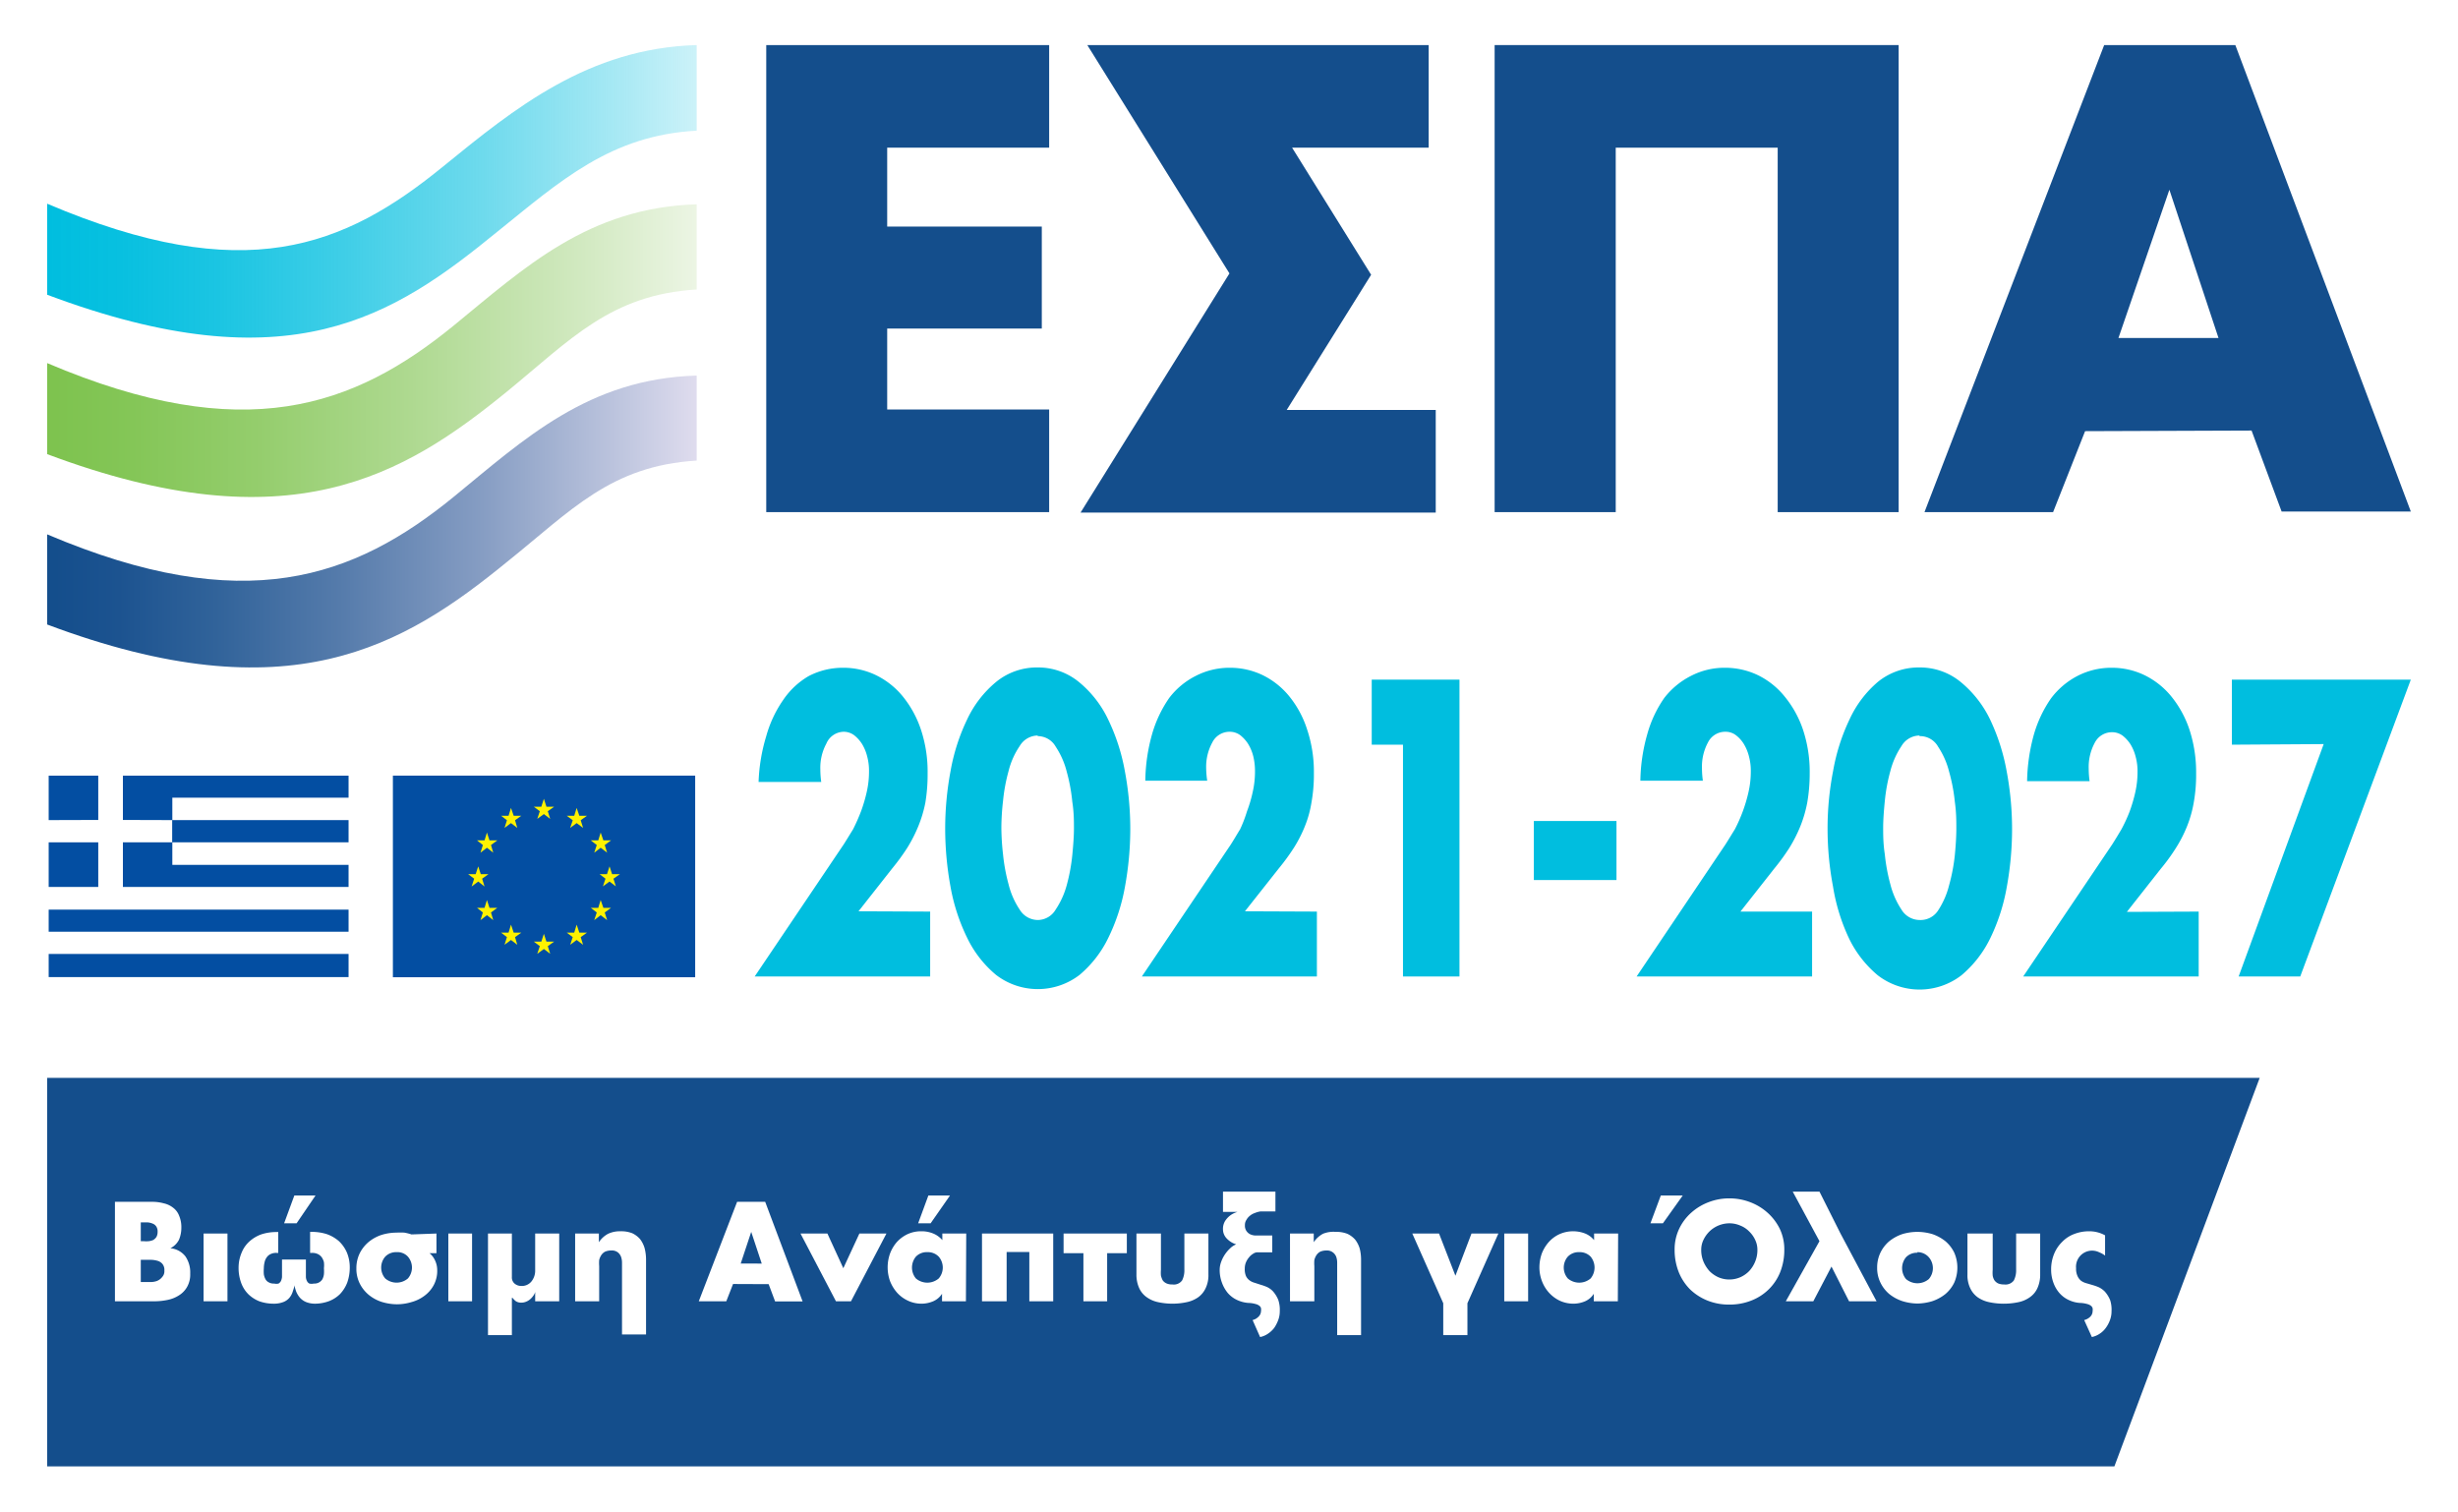 <svg xmlns="http://www.w3.org/2000/svg" xmlns:xlink="http://www.w3.org/1999/xlink" id="Layer" viewBox="0 0 163.6 100.65"><defs><style>.cls-1{fill:#fff;}.cls-2{fill:#144e8c;}.cls-3{fill:url(#linear-gradient);}.cls-4{fill:url(#linear-gradient-2);}.cls-5{fill:url(#linear-gradient-3);}.cls-6{fill:#00bedf;}.cls-7,.cls-9{fill:#034ea2;}.cls-8{fill:#fff200;}.cls-9{fill-rule:evenodd;}</style><linearGradient id="linear-gradient" x1="46.37" y1="12.78" x2="3.14" y2="12.78" gradientUnits="userSpaceOnUse"><stop offset="0" stop-color="#00bedf" stop-opacity="0.2"></stop><stop offset="0.11" stop-color="#00bedf" stop-opacity="0.33"></stop><stop offset="0.33" stop-color="#00bedf" stop-opacity="0.57"></stop><stop offset="0.54" stop-color="#00bedf" stop-opacity="0.75"></stop><stop offset="0.73" stop-color="#00bedf" stop-opacity="0.89"></stop><stop offset="0.89" stop-color="#00bedf" stop-opacity="0.97"></stop><stop offset="1" stop-color="#00bedf"></stop></linearGradient><linearGradient id="linear-gradient-2" x1="46.37" y1="23.34" x2="3.14" y2="23.34" gradientUnits="userSpaceOnUse"><stop offset="0" stop-color="#ecf5e4"></stop><stop offset="0.18" stop-color="#d1e9c0"></stop><stop offset="0.44" stop-color="#aed990"></stop><stop offset="0.68" stop-color="#94cd6c"></stop><stop offset="0.87" stop-color="#84c657"></stop><stop offset="0.99" stop-color="#7ec34f"></stop></linearGradient><linearGradient id="linear-gradient-3" x1="46.37" y1="34.73" x2="3.14" y2="34.73" gradientUnits="userSpaceOnUse"><stop offset="0" stop-color="#dfdcee"></stop><stop offset="0.1" stop-color="#c3c9e1"></stop><stop offset="0.33" stop-color="#869dc3"></stop><stop offset="0.55" stop-color="#557bab"></stop><stop offset="0.74" stop-color="#31639a"></stop><stop offset="0.89" stop-color="#1c5390"></stop><stop offset="0.99" stop-color="#144e8c"></stop></linearGradient></defs><rect class="cls-1" width="163.6" height="100.65"></rect><path class="cls-2" d="M59.05,9.83v5.25H69.34v6.79H59.05v5.39H69.83v6.83H51V3H69.83V9.83Z"></path><path class="cls-2" d="M95.09,3V9.83H86l5.26,8.46-5.62,9h9.92v6.83H71.92L81.83,18.2,72.37,3Z"></path><path class="cls-2" d="M126.37,34.09h-8.05V9.83H107.54V34.09H99.48V3h26.89Z"></path><path class="cls-2" d="M138.78,28.7l-2.13,5.39h-8.56L140.05,3h8.73l11.68,31.05h-8.6l-2-5.39Zm5.61-16.07h0L141,22.5h6.66Z"></path><polygon class="cls-2" points="140.73 97.61 3.14 97.61 3.14 71.75 150.4 71.75 140.73 97.61"></polygon><path class="cls-3" d="M46.37,3c-7.22.21-12.13,4.22-16.85,8.06-6.63,5.42-13.27,8.08-26.38,2.5v6.06c16.13,6.05,23.07,1.43,29.93-4.17C37.29,12.05,40.64,9,46.37,8.7Z"></path><path class="cls-4" d="M46.37,13.6c-7.22.22-11.46,4.22-16.17,8.07-6.64,5.42-13.95,8.08-27.06,2.5v6.06c16.13,6.05,23.74,1.43,30.61-4.17,4.21-3.44,6.89-6.45,12.62-6.79Z"></path><path class="cls-5" d="M46.37,25c-7.22.21-11.46,4.22-16.17,8.07-6.64,5.42-13.95,8.07-27.06,2.5v6c16.13,6.06,23.74,1.44,30.61-4.17C38,34,40.64,31,46.37,30.66Z"></path><path class="cls-6" d="M61.91,60.68V65H50.23l5.93-8.8c.21-.33.42-.68.62-1A12.55,12.55,0,0,0,57.31,54a10.18,10.18,0,0,0,.38-1.29,6.07,6.07,0,0,0,.15-1.35,3.69,3.69,0,0,0-.12-1,3,3,0,0,0-.34-.83,2.33,2.33,0,0,0-.53-.59,1.17,1.17,0,0,0-.69-.23A1.28,1.28,0,0,0,55,49.5a3.38,3.38,0,0,0-.4,1.71,6.15,6.15,0,0,0,.06.84H50.49A11.87,11.87,0,0,1,51,49a7.9,7.9,0,0,1,1.13-2.41A5.2,5.2,0,0,1,53.83,45a4.92,4.92,0,0,1,2.31-.55,5,5,0,0,1,2.16.49,5.29,5.29,0,0,1,1.79,1.42,7,7,0,0,1,1.21,2.22,8.89,8.89,0,0,1,.44,2.91,11.41,11.41,0,0,1-.15,1.94A8.42,8.42,0,0,1,61.12,55a9.6,9.6,0,0,1-.73,1.43,14.54,14.54,0,0,1-1,1.37l-2.25,2.86Z"></path><path class="cls-6" d="M69.07,44.43a4.28,4.28,0,0,1,2.78,1,7.21,7.21,0,0,1,1.91,2.47,13.23,13.23,0,0,1,1.11,3.44,20.82,20.82,0,0,1,.36,3.85A21.51,21.51,0,0,1,74.88,59a12.83,12.83,0,0,1-1.11,3.42,7.46,7.46,0,0,1-1.91,2.47,4.56,4.56,0,0,1-5.57,0,7.36,7.36,0,0,1-1.92-2.47A12.83,12.83,0,0,1,63.26,59a21.51,21.51,0,0,1-.35-3.84,20.82,20.82,0,0,1,.36-3.85,13.23,13.23,0,0,1,1.11-3.44,7.21,7.21,0,0,1,1.91-2.47A4.28,4.28,0,0,1,69.07,44.43Zm0,4.53a1.41,1.41,0,0,0-1.2.7,5.17,5.17,0,0,0-.74,1.66,11.65,11.65,0,0,0-.37,2,15.71,15.71,0,0,0-.11,1.77,16,16,0,0,0,.11,1.78,12.13,12.13,0,0,0,.37,2,5.28,5.28,0,0,0,.74,1.68,1.42,1.42,0,0,0,1.2.69,1.39,1.39,0,0,0,1.19-.69A5.5,5.5,0,0,0,71,58.92a12.13,12.13,0,0,0,.37-2c.07-.71.11-1.3.11-1.78s0-1.07-.11-1.77a11.65,11.65,0,0,0-.37-2,5.38,5.38,0,0,0-.73-1.66A1.38,1.38,0,0,0,69.07,49Z"></path><path class="cls-6" d="M87.65,60.68V65H76l5.93-8.8c.21-.33.41-.68.61-1A8.87,8.87,0,0,0,83,54a8.77,8.77,0,0,0,.38-1.29,6.07,6.07,0,0,0,.15-1.35,4.19,4.19,0,0,0-.11-1,3,3,0,0,0-.34-.83,2.33,2.33,0,0,0-.53-.59,1.17,1.17,0,0,0-.69-.23,1.28,1.28,0,0,0-1.17.71,3.38,3.38,0,0,0-.41,1.71,6.2,6.2,0,0,0,.07.84H76.23a11.88,11.88,0,0,1,.45-3.1,8.16,8.16,0,0,1,1.14-2.41A5.1,5.1,0,0,1,79.57,45a4.91,4.91,0,0,1,2.3-.55,5,5,0,0,1,2.17.49,5.26,5.26,0,0,1,1.78,1.42A6.76,6.76,0,0,1,87,48.56a8.89,8.89,0,0,1,.45,2.91,10.42,10.42,0,0,1-.16,1.94A7.19,7.19,0,0,1,86.85,55a8.74,8.74,0,0,1-.73,1.43,14.39,14.39,0,0,1-1,1.37l-2.26,2.86Z"></path><path class="cls-6" d="M91.3,49.57V45.24h5.84V65H93.38V49.57Z"></path><path class="cls-6" d="M107.59,54.65v3.93h-5.5V54.65Z"></path><path class="cls-6" d="M120.61,60.68V65H108.93l5.92-8.8c.21-.33.42-.68.62-1A10.4,10.4,0,0,0,116,54a10.18,10.18,0,0,0,.38-1.29,6.07,6.07,0,0,0,.15-1.35,3.69,3.69,0,0,0-.12-1,3,3,0,0,0-.34-.83,2.16,2.16,0,0,0-.53-.59,1.12,1.12,0,0,0-.69-.23,1.28,1.28,0,0,0-1.17.71,3.38,3.38,0,0,0-.4,1.71,6.15,6.15,0,0,0,.06.84h-4.16a11.87,11.87,0,0,1,.46-3.1,7.9,7.9,0,0,1,1.13-2.41A5.23,5.23,0,0,1,112.53,45a4.85,4.85,0,0,1,2.3-.55,5.06,5.06,0,0,1,2.17.49,5.26,5.26,0,0,1,1.78,1.42A7,7,0,0,1,120,48.56a8.89,8.89,0,0,1,.45,2.91,11.35,11.35,0,0,1-.16,1.94,8.42,8.42,0,0,1-.47,1.61,9.6,9.6,0,0,1-.73,1.43,14.54,14.54,0,0,1-1,1.37l-2.25,2.86Z"></path><path class="cls-6" d="M127.76,44.43a4.26,4.26,0,0,1,2.78,1,7.36,7.36,0,0,1,1.92,2.47,13.61,13.61,0,0,1,1.1,3.44,20.82,20.82,0,0,1,.36,3.85,21.51,21.51,0,0,1-.35,3.84,12.83,12.83,0,0,1-1.1,3.42,7.49,7.49,0,0,1-1.92,2.47,4.56,4.56,0,0,1-5.57,0,7.36,7.36,0,0,1-1.92-2.47A12.83,12.83,0,0,1,122,59a20.63,20.63,0,0,1-.36-3.84,20,20,0,0,1,.37-3.85,13.22,13.22,0,0,1,1.1-3.44A7.21,7.21,0,0,1,125,45.38,4.3,4.3,0,0,1,127.76,44.43Zm0,4.53a1.41,1.41,0,0,0-1.2.7,5.39,5.39,0,0,0-.74,1.66,11.65,11.65,0,0,0-.37,2c-.07.7-.11,1.29-.11,1.77s0,1.07.11,1.78a12.13,12.13,0,0,0,.37,2,5.51,5.51,0,0,0,.74,1.68,1.42,1.42,0,0,0,1.2.69A1.39,1.39,0,0,0,129,60.6a5.5,5.5,0,0,0,.73-1.68,12.14,12.14,0,0,0,.38-2c.07-.71.1-1.3.1-1.78s0-1.07-.1-1.77a11.65,11.65,0,0,0-.38-2,5.38,5.38,0,0,0-.73-1.66A1.38,1.38,0,0,0,127.76,49Z"></path><path class="cls-6" d="M146.34,60.68V65H134.66l5.93-8.8c.21-.33.42-.68.61-1a10.44,10.44,0,0,0,.54-1.17,10.18,10.18,0,0,0,.38-1.29,6.07,6.07,0,0,0,.15-1.35,3.69,3.69,0,0,0-.12-1,3,3,0,0,0-.34-.83,2.33,2.33,0,0,0-.53-.59,1.17,1.17,0,0,0-.69-.23,1.28,1.28,0,0,0-1.17.71,3.38,3.38,0,0,0-.4,1.71,6.15,6.15,0,0,0,.06.84h-4.16a12.32,12.32,0,0,1,.45-3.1,8.16,8.16,0,0,1,1.14-2.41A5.2,5.2,0,0,1,138.26,45a4.92,4.92,0,0,1,2.31-.55,5,5,0,0,1,2.16.49,5.29,5.29,0,0,1,1.79,1.42,7,7,0,0,1,1.21,2.22,9.16,9.16,0,0,1,.44,2.91,10.42,10.42,0,0,1-.16,1.94,7.75,7.75,0,0,1-.46,1.61,8.78,8.78,0,0,1-.74,1.43,12.79,12.79,0,0,1-1,1.37l-2.25,2.86Z"></path><path class="cls-6" d="M148.55,49.57V45.24h11.91L153.1,65H149l5.66-15.47Z"></path><rect class="cls-7" x="26.15" y="51.63" width="20.12" height="13.42"></rect><polyline class="cls-8" points="36.2 53.17 36.37 53.7 36.88 53.7 36.46 54 36.62 54.51 36.2 54.19 35.76 54.51 35.93 54 35.53 53.7 36.03 53.7 36.2 53.17"></polyline><polyline class="cls-8" points="34.01 53.78 34.19 54.3 34.7 54.3 34.28 54.6 34.43 55.11 34.01 54.79 33.58 55.11 33.74 54.6 33.35 54.3 33.85 54.3 34.01 53.78"></polyline><polyline class="cls-8" points="32.41 55.42 32.58 55.94 33.1 55.94 32.68 56.25 32.83 56.76 32.41 56.43 31.98 56.76 32.14 56.25 31.75 55.94 32.25 55.94 32.41 55.42"></polyline><polyline class="cls-8" points="31.83 57.67 32 58.19 32.51 58.19 32.09 58.49 32.25 59.01 31.83 58.68 31.39 59.01 31.56 58.49 31.16 58.19 31.66 58.19 31.83 57.67"></polyline><polyline class="cls-8" points="32.41 59.91 32.58 60.43 33.1 60.43 32.68 60.74 32.83 61.25 32.41 60.92 31.98 61.25 32.14 60.74 31.75 60.43 32.25 60.43 32.41 59.91"></polyline><polyline class="cls-8" points="34.01 61.55 34.19 62.08 34.7 62.08 34.28 62.38 34.43 62.89 34.01 62.57 33.58 62.89 33.74 62.38 33.35 62.08 33.85 62.08 34.01 61.55"></polyline><polyline class="cls-8" points="36.2 62.16 36.37 62.68 36.88 62.68 36.46 62.98 36.62 63.49 36.2 63.17 35.76 63.49 35.93 62.98 35.53 62.68 36.03 62.68 36.2 62.16"></polyline><polyline class="cls-8" points="38.38 61.55 38.56 62.08 39.07 62.08 38.65 62.38 38.81 62.89 38.38 62.57 37.95 62.89 38.12 62.38 37.72 62.08 38.22 62.08 38.38 61.55"></polyline><polyline class="cls-8" points="39.98 59.91 40.16 60.43 40.67 60.43 40.25 60.74 40.41 61.25 39.98 60.92 39.55 61.25 39.72 60.74 39.32 60.43 39.82 60.43 39.98 59.91"></polyline><polyline class="cls-8" points="40.57 57.67 40.74 58.19 41.26 58.19 40.83 58.49 40.99 59 40.57 58.68 40.13 59 40.3 58.49 39.91 58.19 40.4 58.19 40.57 57.67"></polyline><polyline class="cls-8" points="39.98 55.42 40.16 55.94 40.67 55.94 40.25 56.25 40.41 56.76 39.98 56.43 39.55 56.76 39.72 56.25 39.32 55.94 39.82 55.94 39.98 55.42"></polyline><polyline class="cls-8" points="38.38 53.78 38.56 54.3 39.07 54.3 38.65 54.6 38.81 55.11 38.38 54.79 37.95 55.11 38.12 54.6 37.72 54.3 38.22 54.3 38.38 53.78"></polyline><rect class="cls-7" x="3.24" y="60.55" width="19.96" height="1.47"></rect><rect class="cls-7" x="3.24" y="63.5" width="19.96" height="1.54"></rect><polygon class="cls-9" points="6.54 51.63 3.24 51.63 3.24 53.1 3.24 54.59 6.54 54.58 6.54 51.63"></polygon><polygon class="cls-9" points="23.2 53.1 23.2 51.63 11.47 51.63 8.18 51.63 8.18 54.58 11.46 54.59 11.46 56.07 8.18 56.07 8.18 59.04 11.47 59.04 11.47 59.04 23.2 59.04 23.2 57.57 11.47 57.57 11.47 56.07 23.2 56.07 23.2 54.59 11.47 54.59 11.47 53.1 23.2 53.1"></polygon><polygon class="cls-9" points="6.54 56.07 3.24 56.07 3.24 56.07 3.24 57.57 3.24 59.04 3.24 59.04 6.54 59.04 6.54 56.07"></polygon><path class="cls-1" d="M7.65,86.62V80H10.1a2.87,2.87,0,0,1,.8.1,1.55,1.55,0,0,1,.62.29,1.19,1.19,0,0,1,.4.53,1.94,1.94,0,0,1,.15.8,2.05,2.05,0,0,1-.16.81,1.29,1.29,0,0,1-.57.56h0a1.43,1.43,0,0,1,1,.54,1.89,1.89,0,0,1,.32,1.15,1.67,1.67,0,0,1-.2.87,1.56,1.56,0,0,1-.54.57,2.19,2.19,0,0,1-.77.31,4.31,4.31,0,0,1-.88.09Zm1.72-4h.19a1.88,1.88,0,0,0,.34,0,1,1,0,0,0,.3-.08.66.66,0,0,0,.21-.2.68.68,0,0,0,.08-.34.6.6,0,0,0-.09-.36.5.5,0,0,0-.24-.19,1.07,1.07,0,0,0-.32-.08H9.37Zm0,2.72H10a1.31,1.31,0,0,0,.44-.07A.85.85,0,0,0,10.8,85a.56.56,0,0,0,.14-.42.63.63,0,0,0-.14-.46.66.66,0,0,0-.34-.2,1.65,1.65,0,0,0-.46-.06H9.37Z"></path><path class="cls-1" d="M15.14,86.62H13.55V82.11h1.59Z"></path><path class="cls-1" d="M21,86.78a1.62,1.62,0,0,1-.63-.11,1.16,1.16,0,0,1-.41-.29,1.58,1.58,0,0,1-.24-.39,3.66,3.66,0,0,1-.13-.44h0c0,.15-.07.3-.11.44a1.2,1.2,0,0,1-.22.4,1,1,0,0,1-.4.28,1.76,1.76,0,0,1-.67.11,2.84,2.84,0,0,1-.93-.16,2.23,2.23,0,0,1-.73-.47,2.06,2.06,0,0,1-.48-.76,2.87,2.87,0,0,1-.17-1,2.56,2.56,0,0,1,.2-1,2,2,0,0,1,.53-.76,2.35,2.35,0,0,1,.8-.47,3.22,3.22,0,0,1,1-.15h.11v1.39h-.11a.82.82,0,0,0-.4.08.63.63,0,0,0-.26.22.84.84,0,0,0-.14.32,1.75,1.75,0,0,0-.05.4,2.5,2.5,0,0,0,0,.4,1,1,0,0,0,.11.33.5.5,0,0,0,.22.21.64.64,0,0,0,.36.08.6.6,0,0,0,.29,0,.44.44,0,0,0,.16-.17.89.89,0,0,0,.07-.26c0-.1,0-.22,0-.36v-.81h1.59v.81c0,.14,0,.26,0,.36a.66.66,0,0,0,.07.26.37.37,0,0,0,.16.17.65.65,0,0,0,.3,0,.62.62,0,0,0,.57-.29,1,1,0,0,0,.1-.33,2.5,2.5,0,0,0,0-.4,1.75,1.75,0,0,0,0-.4,1,1,0,0,0-.14-.32.7.7,0,0,0-.26-.22.86.86,0,0,0-.41-.08h-.11V82h.11a3.29,3.29,0,0,1,1,.15,2.5,2.5,0,0,1,.81.47,2.31,2.31,0,0,1,.53.76,2.56,2.56,0,0,1,.19,1,3,3,0,0,1-.17,1,2.35,2.35,0,0,1-.48.76,2.13,2.13,0,0,1-.73.47A2.75,2.75,0,0,1,21,86.78Zm-1.26-5.35h-.83l.68-1.85H21Z"></path><path class="cls-1" d="M29.05,82.11v1.31h-.46a1.35,1.35,0,0,1,.37.49,1.52,1.52,0,0,1,.14.63,2,2,0,0,1-.23,1,2.13,2.13,0,0,1-.6.7,2.53,2.53,0,0,1-.87.43,3.37,3.37,0,0,1-1,.15,3.52,3.52,0,0,1-1-.16,2.64,2.64,0,0,1-.86-.47,2.35,2.35,0,0,1-.6-.76,2.19,2.19,0,0,1-.22-1,2.26,2.26,0,0,1,.22-1,2.35,2.35,0,0,1,.6-.76,2.64,2.64,0,0,1,.86-.47,3.42,3.42,0,0,1,1-.15,4.36,4.36,0,0,1,.51,0,3.37,3.37,0,0,1,.48.12ZM26.4,83.35a1,1,0,0,0-.76.3,1.11,1.11,0,0,0,0,1.45,1.16,1.16,0,0,0,1.51,0,1.11,1.11,0,0,0,0-1.45A.94.94,0,0,0,26.4,83.35Z"></path><path class="cls-1" d="M31.42,86.62H29.84V82.11h1.58Z"></path><path class="cls-1" d="M34.07,86.39v2.48H32.48V82.11h1.59V85a.53.53,0,0,0,.19.45.68.68,0,0,0,.42.15.82.82,0,0,0,.7-.31,1.14,1.14,0,0,0,.24-.73V82.11h1.6v4.51h-1.6V86h0a.71.71,0,0,1-.13.26,1.15,1.15,0,0,1-.21.23.92.92,0,0,1-.27.16.79.79,0,0,1-.29.06.67.67,0,0,1-.38-.09,1.25,1.25,0,0,1-.23-.23Z"></path><path class="cls-1" d="M39.86,82.69h0a1.67,1.67,0,0,1,.63-.57,1.86,1.86,0,0,1,.81-.16,2,2,0,0,1,.78.13,1.58,1.58,0,0,1,.52.39,1.82,1.82,0,0,1,.3.59,3,3,0,0,1,.1.76v5h-1.6V84.05a1.21,1.21,0,0,0-.06-.38.71.71,0,0,0-.21-.3.65.65,0,0,0-.45-.13,1,1,0,0,0-.41.08.69.69,0,0,0-.25.23,1,1,0,0,0-.14.33,2.58,2.58,0,0,0,0,.4v2.34H38.28V82.11h1.58Z"></path><path class="cls-1" d="M48.79,85.47l-.45,1.15H46.51L49.06,80h1.87l2.49,6.63H51.59l-.43-1.15ZM50,82h0l-.7,2.11H50.7Z"></path><path class="cls-1" d="M56.13,84.42l1.07-2.31H59l-2.36,4.51h-1l-2.36-4.51h1.79Z"></path><path class="cls-1" d="M64.29,86.62H62.7v-.5h0a1.31,1.31,0,0,1-.59.5,2,2,0,0,1-.76.16,2.11,2.11,0,0,1-.92-.2,2.24,2.24,0,0,1-.72-.53,2.61,2.61,0,0,1-.47-.77,2.73,2.73,0,0,1,0-1.84,2.5,2.5,0,0,1,.46-.77,2.29,2.29,0,0,1,.71-.52,2.13,2.13,0,0,1,.92-.19,2,2,0,0,1,.76.14,1.59,1.59,0,0,1,.63.45v-.44h1.59Zm-2.57-3.27a1,1,0,0,0-.76.3,1.14,1.14,0,0,0,0,1.45,1.17,1.17,0,0,0,1.52,0,1.11,1.11,0,0,0,0-1.45A1,1,0,0,0,61.72,83.35Zm.22-1.92h-.83l.68-1.85h1.44Z"></path><path class="cls-1" d="M70.1,86.62H68.51V83.34H67v3.28H65.36V82.11H70.1Z"></path><path class="cls-1" d="M73.69,86.62H72.11v-3.2H70.79V82.11H75v1.31H73.69Z"></path><path class="cls-1" d="M77.27,82.11v2.41a2.38,2.38,0,0,0,0,.39,1.33,1.33,0,0,0,.12.32.63.63,0,0,0,.25.2.88.88,0,0,0,.39.07.68.68,0,0,0,.65-.27,1.49,1.49,0,0,0,.15-.71V82.11h1.6v2.72a2,2,0,0,1-.19.93,1.55,1.55,0,0,1-.5.6,2.08,2.08,0,0,1-.76.32,4.52,4.52,0,0,1-1.89,0,2,2,0,0,1-.75-.32,1.49,1.49,0,0,1-.51-.6,2.14,2.14,0,0,1-.19-.93V82.11Z"></path><path class="cls-1" d="M85.18,87.28a1.65,1.65,0,0,1-.1.58,2.4,2.4,0,0,1-.27.53,1.73,1.73,0,0,1-.42.39,1.41,1.41,0,0,1-.52.22l-.5-1.13a.81.81,0,0,0,.39-.22.53.53,0,0,0,.17-.37.64.64,0,0,0,0-.2.28.28,0,0,0-.11-.16.63.63,0,0,0-.26-.12,1.8,1.8,0,0,0-.47-.07,2.14,2.14,0,0,1-.76-.2,1.85,1.85,0,0,1-.61-.46,2.3,2.3,0,0,1-.39-.69,2.39,2.39,0,0,1-.15-.86,1.56,1.56,0,0,1,.09-.5,2.23,2.23,0,0,1,.24-.49,2.3,2.3,0,0,1,.35-.42,1.24,1.24,0,0,1,.42-.28v0a1.43,1.43,0,0,1-.65-.41.87.87,0,0,1-.23-.58,1,1,0,0,1,.15-.58,1.47,1.47,0,0,1,.34-.36,1.53,1.53,0,0,1,.48-.23H81.4V79.32h3.49v1.32h-1a1.61,1.61,0,0,0-.36.1,1.06,1.06,0,0,0-.33.18.92.92,0,0,0-.24.28.6.6,0,0,0-.1.35.63.63,0,0,0,.1.39.66.66,0,0,0,.23.21.9.9,0,0,0,.33.09l.34,0h.82v1.12h-1a.53.53,0,0,0-.28.1,1,1,0,0,0-.27.24,1.25,1.25,0,0,0-.21.35,1.07,1.07,0,0,0-.07.39,1.16,1.16,0,0,0,.08.5.76.76,0,0,0,.24.29,1,1,0,0,0,.34.16l.4.13a3.52,3.52,0,0,1,.42.15,1.33,1.33,0,0,1,.39.28,2,2,0,0,1,.36.58A2.07,2.07,0,0,1,85.18,87.28Z"></path><path class="cls-1" d="M87.44,82.69h0a1.67,1.67,0,0,1,.63-.57A1.86,1.86,0,0,1,88.9,82a2,2,0,0,1,.78.13,1.58,1.58,0,0,1,.52.39,1.82,1.82,0,0,1,.3.59,3,3,0,0,1,.09.76v5H89V84.05a1.21,1.21,0,0,0-.06-.38.65.65,0,0,0-.22-.3.64.64,0,0,0-.44-.13,1,1,0,0,0-.41.08.69.69,0,0,0-.25.23,1,1,0,0,0-.14.33,2.58,2.58,0,0,0,0,.4v2.34H85.86V82.11h1.58Z"></path><path class="cls-1" d="M94,82.11h1.78l1.09,2.81,1.07-2.81h1.79l-2.06,4.64v2.12H96.06V86.75Z"></path><path class="cls-1" d="M101.71,86.62h-1.59V82.11h1.59Z"></path><path class="cls-1" d="M107.68,86.62h-1.6v-.5h0a1.29,1.29,0,0,1-.58.5,2,2,0,0,1-.77.16,2.17,2.17,0,0,1-.92-.2,2.32,2.32,0,0,1-.71-.53,2.42,2.42,0,0,1-.47-.77,2.59,2.59,0,0,1-.17-.92,2.82,2.82,0,0,1,.16-.92,2.53,2.53,0,0,1,.47-.77,2.18,2.18,0,0,1,.71-.52,2.23,2.23,0,0,1,1.68-.05,1.49,1.49,0,0,1,.62.45v-.44h1.6Zm-2.57-3.27a1,1,0,0,0-.76.3,1.11,1.11,0,0,0,0,1.45,1.17,1.17,0,0,0,1.52,0,1.14,1.14,0,0,0,0-1.45A1,1,0,0,0,105.11,83.35Z"></path><path class="cls-1" d="M110.68,81.43h-.83l.69-1.85H112Zm4.42-1.66a3.83,3.83,0,0,1,1.38.25,3.67,3.67,0,0,1,1.16.7,3.51,3.51,0,0,1,.82,1.08,3.17,3.17,0,0,1,.3,1.38,4,4,0,0,1-.27,1.49,3.35,3.35,0,0,1-.76,1.15,3.41,3.41,0,0,1-1.16.75,3.92,3.92,0,0,1-1.47.27,3.83,3.83,0,0,1-1.46-.27,3.62,3.62,0,0,1-1.16-.75,3.47,3.47,0,0,1-.75-1.15,4,4,0,0,1-.27-1.49,3.17,3.17,0,0,1,.3-1.38,3.34,3.34,0,0,1,.81-1.08,3.67,3.67,0,0,1,1.16-.7A3.78,3.78,0,0,1,115.1,79.77Zm0,1.66a1.92,1.92,0,0,0-1.32.54,2,2,0,0,0-.4.56,1.52,1.52,0,0,0-.15.66,2,2,0,0,0,.15.79,2.26,2.26,0,0,0,.4.63,2,2,0,0,0,.59.41,1.85,1.85,0,0,0,1.46,0,1.89,1.89,0,0,0,.59-.41,2.05,2.05,0,0,0,.4-.63,2,2,0,0,0,.15-.79,1.52,1.52,0,0,0-.15-.66,1.85,1.85,0,0,0-.4-.56,1.69,1.69,0,0,0-.59-.39A1.8,1.8,0,0,0,115.1,81.43Z"></path><path class="cls-1" d="M119.32,79.32h1.78l1.4,2.79,2.4,4.51h-1.83l-1.17-2.31-1.21,2.31h-1.83l2.24-4Z"></path><path class="cls-1" d="M127.62,82a3.58,3.58,0,0,1,1,.15,2.87,2.87,0,0,1,.86.47,2.32,2.32,0,0,1,.59.76,2.5,2.5,0,0,1,0,2,2.32,2.32,0,0,1-.59.76,2.87,2.87,0,0,1-.86.47,3.59,3.59,0,0,1-1,.16,3.51,3.51,0,0,1-1-.16,2.8,2.8,0,0,1-.87-.47,2.32,2.32,0,0,1-.59-.76,2.19,2.19,0,0,1-.22-1,2.26,2.26,0,0,1,.22-1,2.32,2.32,0,0,1,.59-.76,2.87,2.87,0,0,1,.86-.47A3.52,3.52,0,0,1,127.62,82Zm0,1.39a1,1,0,0,0-.76.3,1.14,1.14,0,0,0,0,1.45,1.17,1.17,0,0,0,1.52,0,1.11,1.11,0,0,0,0-1.45A1,1,0,0,0,127.62,83.35Z"></path><path class="cls-1" d="M132.63,82.11v2.41a2.38,2.38,0,0,0,0,.39.82.82,0,0,0,.12.32.68.68,0,0,0,.24.2,1,1,0,0,0,.4.07.69.69,0,0,0,.65-.27,1.49,1.49,0,0,0,.15-.71V82.11h1.6v2.72a2.14,2.14,0,0,1-.19.93,1.49,1.49,0,0,1-.51.6,2,2,0,0,1-.75.32,4.69,4.69,0,0,1-1,.1,4.59,4.59,0,0,1-.94-.1,2.08,2.08,0,0,1-.76-.32,1.55,1.55,0,0,1-.5-.6,2,2,0,0,1-.19-.93V82.11Z"></path><path class="cls-1" d="M140.54,87.28a1.65,1.65,0,0,1-.1.58,2.07,2.07,0,0,1-.28.53,1.52,1.52,0,0,1-.41.39,1.48,1.48,0,0,1-.52.22l-.51-1.13a.84.84,0,0,0,.4-.22.52.52,0,0,0,.16-.37.65.65,0,0,0,0-.2.33.33,0,0,0-.11-.16.7.7,0,0,0-.26-.12,1.88,1.88,0,0,0-.48-.07,2.08,2.08,0,0,1-.75-.2,1.85,1.85,0,0,1-.61-.46,2.15,2.15,0,0,1-.4-.69,2.49,2.49,0,0,1-.15-.87,2.69,2.69,0,0,1,.2-1.05,2.36,2.36,0,0,1,.54-.8,2.17,2.17,0,0,1,.8-.52,2.72,2.72,0,0,1,1-.18,2.16,2.16,0,0,1,1.05.27v1.35a1.5,1.5,0,0,0-.39-.22,1.07,1.07,0,0,0-1.54,1.06,1.14,1.14,0,0,0,.1.53.83.83,0,0,0,.24.31,1.13,1.13,0,0,0,.35.16l.41.12a3.52,3.52,0,0,1,.42.15,1.48,1.48,0,0,1,.39.28,2,2,0,0,1,.36.58A2.07,2.07,0,0,1,140.54,87.28Z"></path></svg>
